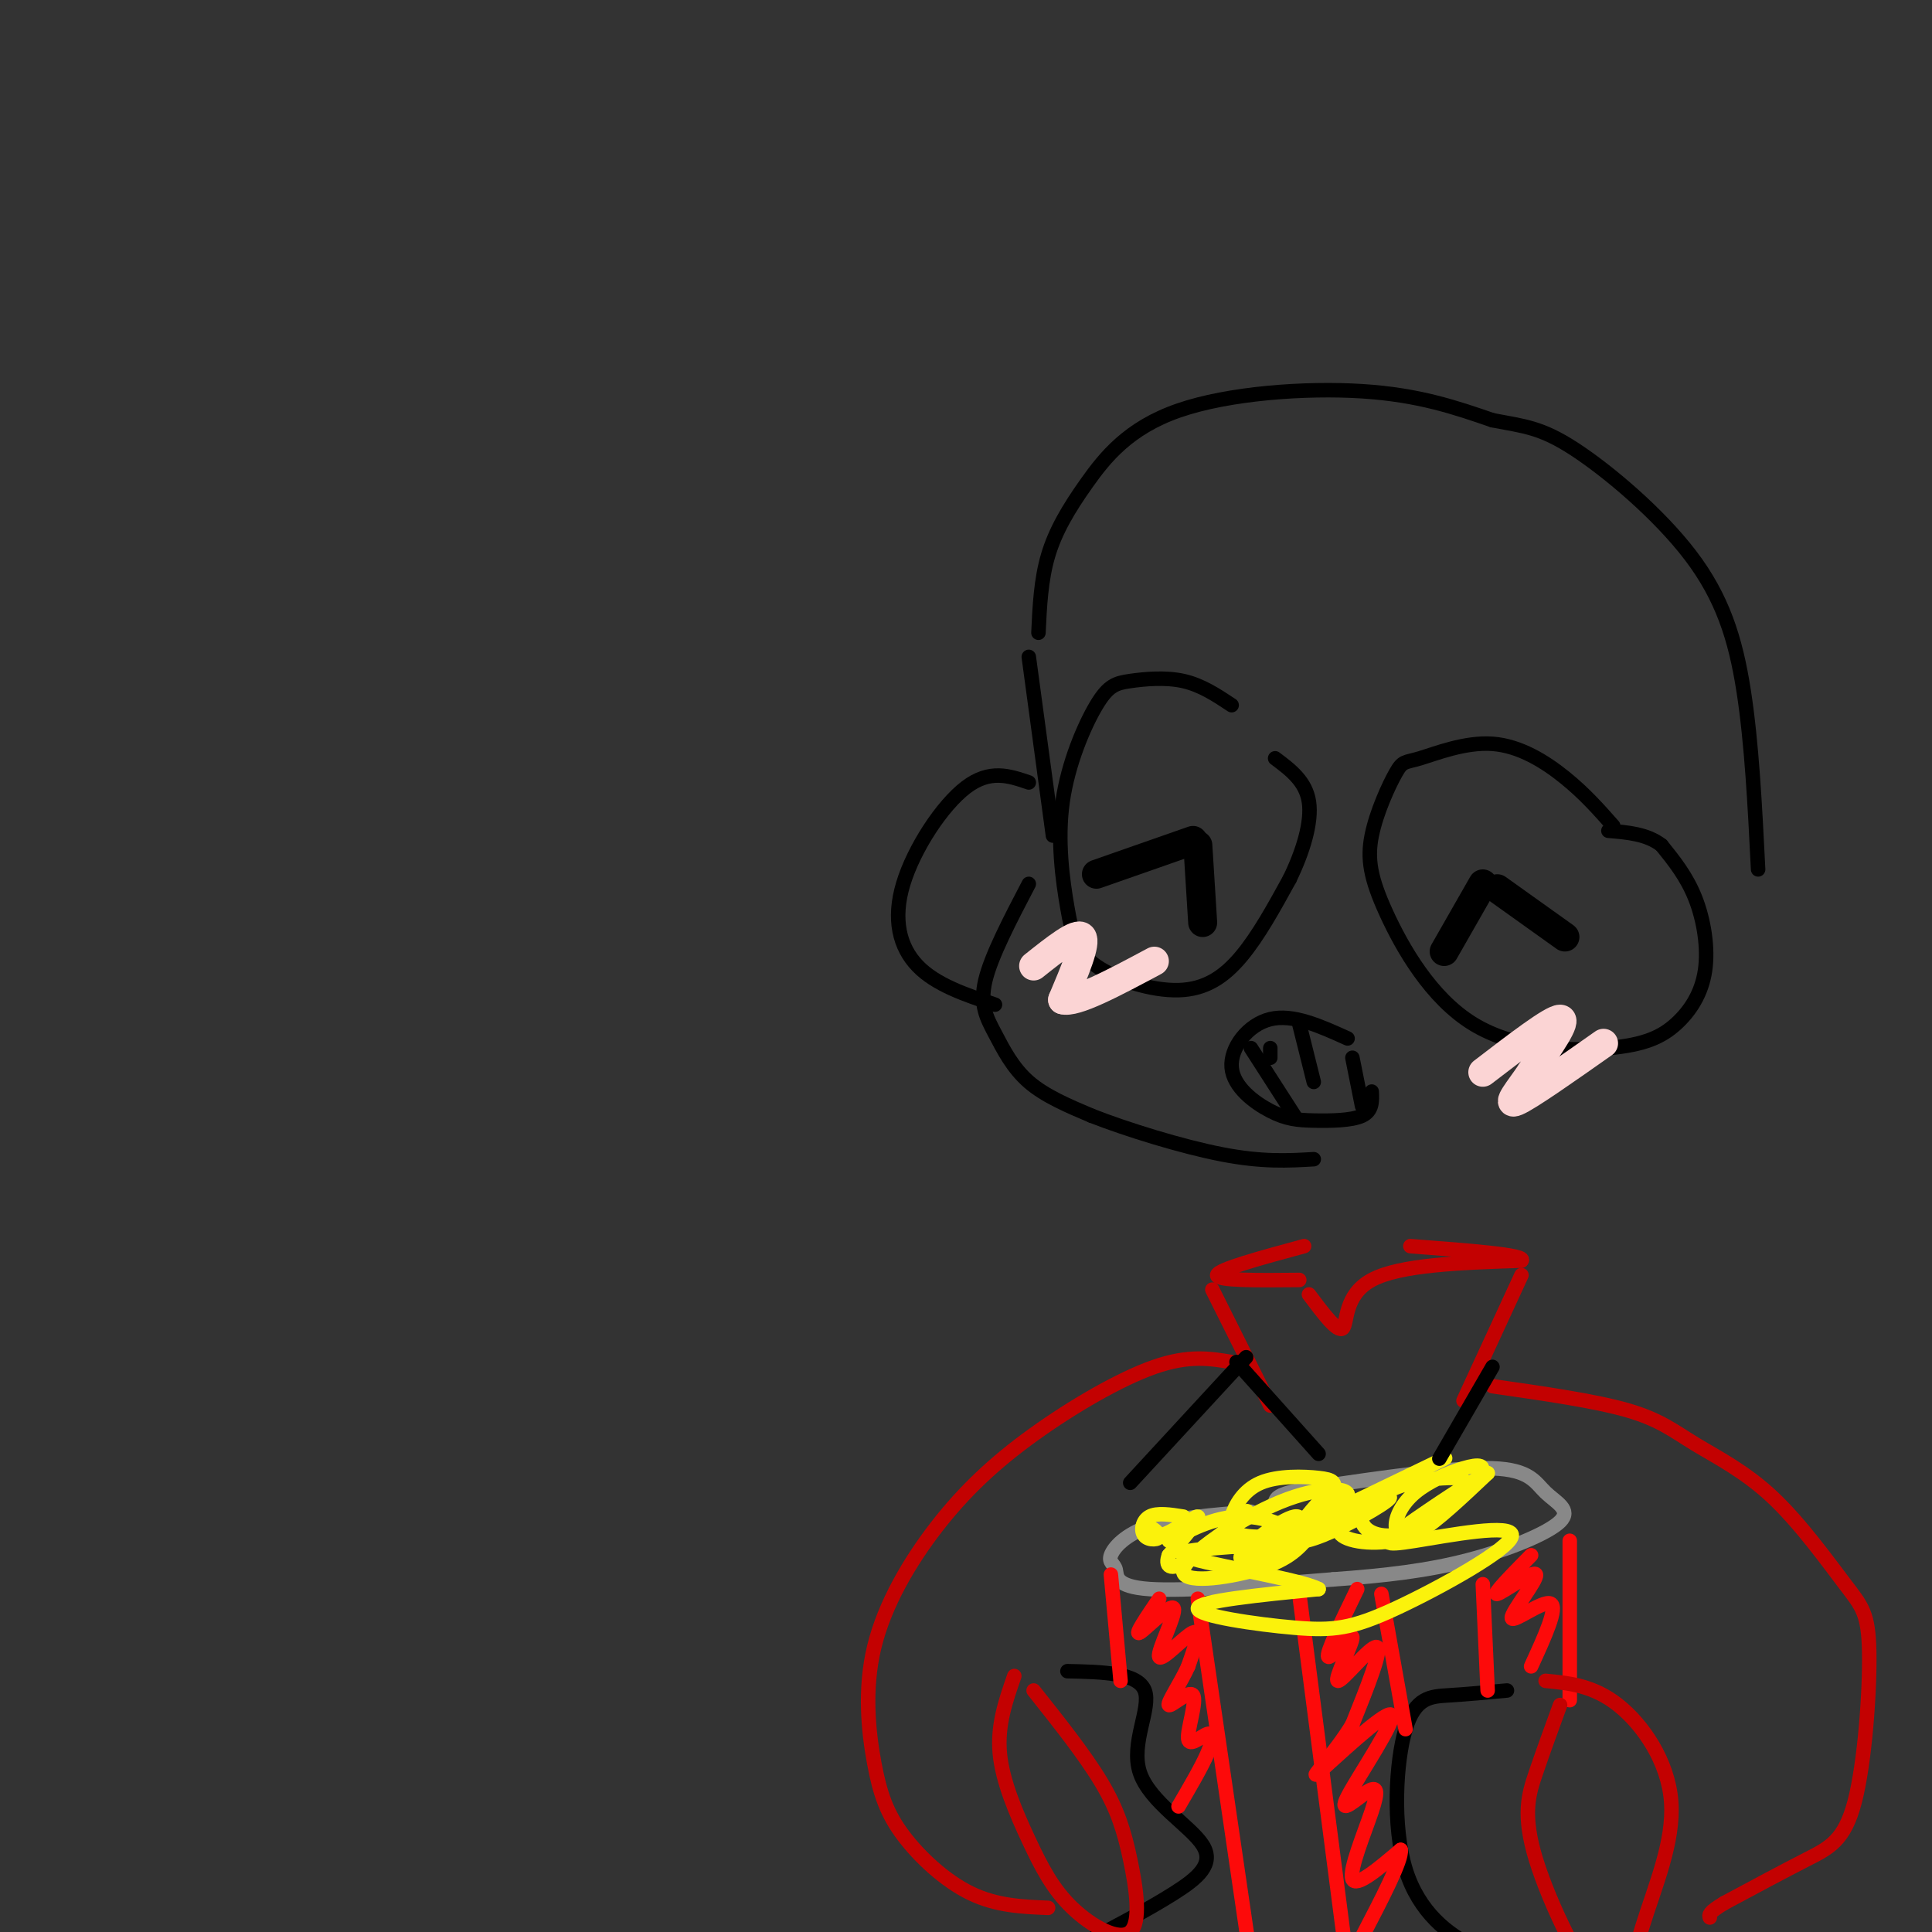 <svg viewBox='0 0 400 400' version='1.1' xmlns='http://www.w3.org/2000/svg' xmlns:xlink='http://www.w3.org/1999/xlink'><rect x="0" y="0" width="400" height="400" fill="#333333" stroke="none"/><g fill='none' stroke='rgb(0,0,0)' stroke-width='3' stroke-linecap='round' stroke-linejoin='round'><path d='M213,136c0.000,0.000 5.000,37.000 5,37'/><path d='M213,183c-3.899,7.464 -7.798,14.929 -9,20c-1.202,5.071 0.292,7.750 2,11c1.708,3.250 3.631,7.071 7,10c3.369,2.929 8.185,4.964 13,7'/><path d='M226,231c7.178,2.822 18.622,6.378 27,8c8.378,1.622 13.689,1.311 19,1'/><path d='M255,146c-3.135,-2.082 -6.271,-4.165 -10,-5c-3.729,-0.835 -8.052,-0.424 -11,0c-2.948,0.424 -4.520,0.861 -7,5c-2.480,4.139 -5.868,11.981 -7,20c-1.132,8.019 -0.008,16.215 1,22c1.008,5.785 1.899,9.159 6,12c4.101,2.841 11.412,5.150 17,5c5.588,-0.150 9.454,-2.757 13,-7c3.546,-4.243 6.773,-10.121 10,-16'/><path d='M267,182c2.756,-5.644 4.644,-11.756 4,-16c-0.644,-4.244 -3.822,-6.622 -7,-9'/><path d='M334,171c-2.953,-3.345 -5.906,-6.690 -10,-10c-4.094,-3.310 -9.328,-6.587 -15,-7c-5.672,-0.413 -11.782,2.036 -15,3c-3.218,0.964 -3.544,0.443 -5,3c-1.456,2.557 -4.040,8.191 -5,13c-0.960,4.809 -0.294,8.794 3,16c3.294,7.206 9.216,17.632 18,23c8.784,5.368 20.428,5.679 28,5c7.572,-0.679 11.071,-2.347 14,-5c2.929,-2.653 5.289,-6.291 6,-11c0.711,-4.709 -0.225,-10.488 -2,-15c-1.775,-4.512 -4.387,-7.756 -7,-11'/><path d='M344,175c-3.000,-2.333 -7.000,-2.667 -11,-3'/><path d='M279,215c-5.666,-2.566 -11.332,-5.132 -16,-4c-4.668,1.132 -8.336,5.964 -8,10c0.336,4.036 4.678,7.278 8,9c3.322,1.722 5.625,1.925 9,2c3.375,0.075 7.821,0.021 10,-1c2.179,-1.021 2.089,-3.011 2,-5'/><path d='M213,162c-4.030,-1.381 -8.060,-2.762 -13,1c-4.940,3.762 -10.792,12.667 -13,20c-2.208,7.333 -0.774,13.095 3,17c3.774,3.905 9.887,5.952 16,8'/><path d='M215,131c0.255,-5.477 0.510,-10.954 2,-16c1.490,-5.046 4.214,-9.662 8,-15c3.786,-5.338 8.635,-11.399 19,-15c10.365,-3.601 26.247,-4.743 38,-4c11.753,0.743 19.376,3.372 27,6'/><path d='M309,87c6.738,1.282 10.085,1.488 17,6c6.915,4.512 17.400,13.330 24,22c6.600,8.670 9.314,17.191 11,28c1.686,10.809 2.343,23.904 3,37'/><path d='M263,217c0.000,0.000 0.000,2.000 0,2'/><path d='M269,212c0.000,0.000 3.000,12.000 3,12'/><path d='M280,219c0.000,0.000 2.000,10.000 2,10'/><path d='M259,217c0.000,0.000 9.000,14.000 9,14'/></g>
<g fill='none' stroke='rgb(0,0,0)' stroke-width='6' stroke-linecap='round' stroke-linejoin='round'><path d='M299,197c0.000,0.000 8.000,-14.000 8,-14'/><path d='M310,184c0.000,0.000 14.000,10.000 14,10'/><path d='M249,191c0.000,0.000 -1.000,-16.000 -1,-16'/><path d='M247,174c0.000,0.000 -20.000,7.000 -20,7'/></g>
<g fill='none' stroke='rgb(251,212,212)' stroke-width='6' stroke-linecap='round' stroke-linejoin='round'><path d='M307,222c7.167,-5.500 14.333,-11.000 16,-11c1.667,0.000 -2.167,5.500 -6,11'/><path d='M317,222c-2.400,3.578 -5.400,7.022 -3,6c2.400,-1.022 10.200,-6.511 18,-12'/><path d='M214,200c4.500,-3.583 9.000,-7.167 10,-6c1.000,1.167 -1.500,7.083 -4,13'/><path d='M220,207c2.500,0.833 10.750,-3.583 19,-8'/></g>
<g fill='none' stroke='rgb(195,1,1)' stroke-width='3' stroke-linecap='round' stroke-linejoin='round'><path d='M271,268c2.978,3.978 5.956,7.956 7,7c1.044,-0.956 0.156,-6.844 6,-10c5.844,-3.156 18.422,-3.578 31,-4'/><path d='M315,261c1.333,-1.167 -10.833,-2.083 -23,-3'/><path d='M269,265c-8.583,0.083 -17.167,0.167 -17,-1c0.167,-1.167 9.083,-3.583 18,-6'/><path d='M251,267c0.000,0.000 12.000,24.000 12,24'/><path d='M315,264c0.000,0.000 -12.000,26.000 -12,26'/></g>
<g fill='none' stroke='rgb(0,0,0)' stroke-width='3' stroke-linecap='round' stroke-linejoin='round'><path d='M312,350c-4.144,0.385 -8.288,0.771 -12,1c-3.712,0.229 -6.992,0.302 -9,7c-2.008,6.698 -2.744,20.022 0,29c2.744,8.978 8.970,13.609 14,16c5.030,2.391 8.866,2.540 12,2c3.134,-0.540 5.567,-1.770 8,-3'/><path d='M221,346c7.289,0.156 14.577,0.313 16,4c1.423,3.687 -3.021,10.906 -1,17c2.021,6.094 10.506,11.064 13,15c2.494,3.936 -1.002,6.839 -6,10c-4.998,3.161 -11.499,6.581 -18,10'/></g>
<g fill='none' stroke='rgb(136,136,136)' stroke-width='3' stroke-linecap='round' stroke-linejoin='round'><path d='M259,313c-7.935,0.644 -15.869,1.289 -21,3c-5.131,1.711 -7.458,4.490 -8,6c-0.542,1.510 0.700,1.753 1,3c0.300,1.247 -0.343,3.499 7,4c7.343,0.501 22.671,-0.750 38,-2'/><path d='M276,327c11.034,-0.803 19.620,-1.809 28,-4c8.380,-2.191 16.556,-5.567 19,-8c2.444,-2.433 -0.842,-3.924 -3,-6c-2.158,-2.076 -3.188,-4.736 -11,-5c-7.812,-0.264 -22.406,1.868 -37,4'/><path d='M272,308c-7.500,1.167 -7.750,2.083 -8,3'/></g>
<g fill='none' stroke='rgb(253,10,10)' stroke-width='3' stroke-linecap='round' stroke-linejoin='round'><path d='M230,326c0.000,0.000 2.000,22.000 2,22'/><path d='M325,319c0.000,0.000 0.000,33.000 0,33'/><path d='M248,331c0.000,0.000 12.000,82.000 12,82'/><path d='M260,413c2.167,14.500 1.583,9.750 1,5'/><path d='M269,330c0.000,0.000 14.000,108.000 14,108'/><path d='M286,330c0.000,0.000 5.000,28.000 5,28'/><path d='M307,328c0.000,0.000 1.000,22.000 1,22'/><path d='M240,331c-2.632,3.879 -5.263,7.758 -4,7c1.263,-0.758 6.421,-6.152 7,-5c0.579,1.152 -3.421,8.848 -3,10c0.421,1.152 5.263,-4.242 7,-5c1.737,-0.758 0.368,3.121 -1,7'/><path d='M246,345c-1.396,3.169 -4.387,7.592 -4,8c0.387,0.408 4.154,-3.197 5,-2c0.846,1.197 -1.227,7.197 -1,9c0.227,1.803 2.753,-0.592 4,-1c1.247,-0.408 1.213,1.169 0,4c-1.213,2.831 -3.607,6.915 -6,11'/><path d='M281,329c-3.265,6.724 -6.530,13.448 -6,14c0.530,0.552 4.853,-5.069 5,-4c0.147,1.069 -3.884,8.826 -3,9c0.884,0.174 6.681,-7.236 8,-7c1.319,0.236 -1.841,8.118 -5,16'/><path d='M280,357c-3.430,5.749 -9.505,12.122 -7,10c2.505,-2.122 13.591,-12.740 15,-12c1.409,0.740 -6.860,12.839 -9,17c-2.140,4.161 1.849,0.383 4,-1c2.151,-1.383 2.464,-0.372 1,4c-1.464,4.372 -4.704,12.106 -4,14c0.704,1.894 5.352,-2.053 10,-6'/><path d='M290,383c0.333,2.000 -3.833,10.000 -8,18'/><path d='M317,322c-4.086,4.152 -8.172,8.303 -7,8c1.172,-0.303 7.603,-5.061 8,-4c0.397,1.061 -5.239,7.939 -5,9c0.239,1.061 6.354,-3.697 8,-3c1.646,0.697 -1.177,6.848 -4,13'/></g>
<g fill='none' stroke='rgb(251,242,11)' stroke-width='3' stroke-linecap='round' stroke-linejoin='round'><path d='M245,314c-2.729,-0.429 -5.457,-0.858 -7,0c-1.543,0.858 -1.900,3.004 -1,4c0.900,0.996 3.056,0.841 3,0c-0.056,-0.841 -2.324,-2.370 -3,-2c-0.676,0.370 0.241,2.638 3,2c2.759,-0.638 7.360,-4.182 8,-4c0.640,0.182 -2.680,4.091 -6,8'/><path d='M242,322c-0.835,2.155 0.076,3.542 4,1c3.924,-2.542 10.860,-9.011 12,-10c1.140,-0.989 -3.518,3.504 -3,6c0.518,2.496 6.211,2.995 10,1c3.789,-1.995 5.676,-6.483 3,-6c-2.676,0.483 -9.913,5.938 -11,8c-1.087,2.062 3.975,0.732 8,-2c4.025,-2.732 7.012,-6.866 10,-11'/><path d='M275,309c-0.413,0.326 -6.446,6.643 -7,9c-0.554,2.357 4.371,0.756 10,-2c5.629,-2.756 11.962,-6.667 9,-6c-2.962,0.667 -15.221,5.910 -12,4c3.221,-1.910 21.920,-10.974 24,-12c2.080,-1.026 -12.460,5.987 -27,13'/><path d='M272,315c-2.121,1.040 6.076,-2.860 7,-5c0.924,-2.140 -5.426,-2.520 -14,1c-8.574,3.520 -19.374,10.940 -20,14c-0.626,3.060 8.921,1.760 15,0c6.079,-1.760 8.689,-3.980 11,-7c2.311,-3.020 4.322,-6.840 5,-9c0.678,-2.160 0.024,-2.659 -3,-3c-3.024,-0.341 -8.419,-0.522 -12,1c-3.581,1.522 -5.349,4.748 -6,7c-0.651,2.252 -0.185,3.532 3,4c3.185,0.468 9.088,0.126 15,-2c5.912,-2.126 11.832,-6.036 13,-7c1.168,-0.964 -2.416,1.018 -6,3'/><path d='M280,312c-2.075,1.690 -4.263,4.416 -2,6c2.263,1.584 8.977,2.026 14,0c5.023,-2.026 8.354,-6.518 10,-9c1.646,-2.482 1.608,-2.952 -1,-3c-2.608,-0.048 -7.784,0.327 -12,2c-4.216,1.673 -7.471,4.643 -7,7c0.471,2.357 4.666,4.101 10,2c5.334,-2.101 11.805,-8.046 14,-11c2.195,-2.954 0.113,-2.916 -3,-2c-3.113,0.916 -7.257,2.709 -10,5c-2.743,2.291 -4.085,5.078 -4,7c0.085,1.922 1.596,2.978 5,1c3.404,-1.978 8.702,-6.989 14,-12'/><path d='M308,305c-1.393,0.377 -11.876,7.320 -17,11c-5.124,3.680 -4.890,4.099 2,3c6.890,-1.099 20.438,-3.714 20,-1c-0.438,2.714 -14.860,10.758 -24,15c-9.140,4.242 -12.999,4.680 -21,4c-8.001,-0.680 -20.143,-2.480 -20,-4c0.143,-1.520 12.572,-2.760 25,-4'/><path d='M273,329c-3.746,-2.118 -25.612,-5.413 -28,-7c-2.388,-1.587 14.703,-1.466 20,-3c5.297,-1.534 -1.201,-4.724 -7,-5c-5.799,-0.276 -10.900,2.362 -16,5'/></g>
<g fill='none' stroke='rgb(195,1,1)' stroke-width='3' stroke-linecap='round' stroke-linejoin='round'><path d='M323,353c-1.736,4.758 -3.472,9.516 -5,14c-1.528,4.484 -2.849,8.694 0,18c2.849,9.306 9.868,23.706 14,27c4.132,3.294 5.375,-4.519 8,-13c2.625,-8.481 6.630,-17.629 6,-26c-0.630,-8.371 -5.894,-15.963 -11,-20c-5.106,-4.037 -10.053,-4.518 -15,-5'/><path d='M210,347c-1.770,5.082 -3.540,10.165 -3,16c0.540,5.835 3.390,12.423 6,18c2.610,5.577 4.978,10.144 9,14c4.022,3.856 9.697,7.003 12,5c2.303,-2.003 1.236,-9.155 0,-15c-1.236,-5.845 -2.639,-10.384 -6,-16c-3.361,-5.616 -8.681,-12.308 -14,-19'/><path d='M309,287c10.624,1.522 21.248,3.044 28,5c6.752,1.956 9.633,4.346 14,7c4.367,2.654 10.221,5.570 16,11c5.779,5.430 11.482,13.372 15,18c3.518,4.628 4.850,5.942 5,14c0.150,8.058 -0.883,22.862 -3,31c-2.117,8.138 -5.319,9.611 -10,12c-4.681,2.389 -10.840,5.695 -17,9'/><path d='M357,394c-3.333,2.000 -3.167,2.500 -3,3'/><path d='M255,282c-4.434,-0.744 -8.868,-1.489 -16,1c-7.132,2.489 -16.960,8.210 -25,14c-8.040,5.790 -14.290,11.649 -20,19c-5.710,7.351 -10.881,16.193 -13,25c-2.119,8.807 -1.187,17.577 0,24c1.187,6.423 2.627,10.498 6,15c3.373,4.502 8.678,9.429 14,12c5.322,2.571 10.661,2.785 16,3'/></g>
<g fill='none' stroke='rgb(0,0,0)' stroke-width='3' stroke-linecap='round' stroke-linejoin='round'><path d='M258,281c0.000,0.000 -24.000,26.000 -24,26'/><path d='M309,283c0.000,0.000 -11.000,19.000 -11,19'/><path d='M256,282c0.000,0.000 17.000,19.000 17,19'/></g>
</svg>